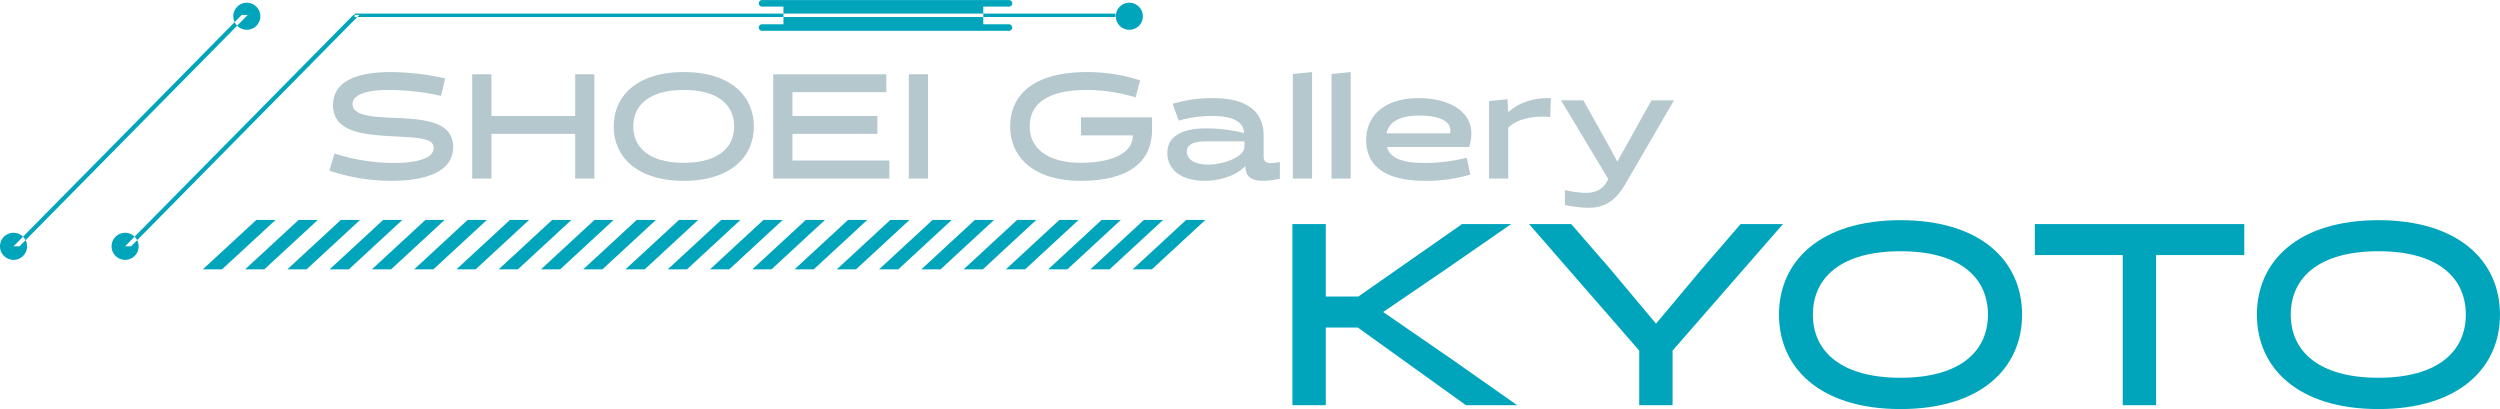 <svg xmlns="http://www.w3.org/2000/svg" id="sp_ttl_kyoto.svg" width="739.62" height="121.03" data-name="sp/ttl_kyoto.svg"><defs><style>.cls-2{fill-rule:evenodd;fill:#00a5bc}</style></defs><path id="SHOEI_Gallery" d="M4140.81 1660.59c7.76 0 18.26-1.63 18.26-10.01 0-7.41-8.2-8.24-16.89-8.6-6.57-.26-12.87-.52-12.87-4.1 0-3.96 8.2-4.18 10.4-4.18a72.027 72.027 0 0 1 15.78 1.76l1.2-5.2a78.145 78.145 0 0 0-16.05-1.85c-7.5 0-17.11 1.49-17.11 9.78 0 8.25 9.52 8.78 18.39 9.26 7.49.4 11.37.62 11.37 3.4 0 4.1-8.55 4.45-11.46 4.45a58.152 58.152 0 0 1-17.86-2.78l-1.54 5.07a58.342 58.342 0 0 0 18.38 3Zm60.04-.66v-30.86h-5.69v12.34h-24.77v-12.34h-5.69v30.86h5.69v-13.23h24.77v13.23h5.69Zm5.73-15.43c0 9.17 7.1 16.09 20.72 16.09s20.72-6.92 20.72-16.09-7.09-16.09-20.72-16.09-20.72 6.92-20.72 16.09Zm5.78 0c0-6.31 4.8-10.8 14.94-10.8s14.9 4.49 14.9 10.8c0 6.26-4.76 10.75-14.9 10.75s-14.94-4.49-14.94-10.75Zm75.74 15.43v-5.34h-28.66v-7.89h25.13v-5.29h-25.13v-7.05h27.78v-5.29h-33.46v30.86h34.34Zm5.77 0h5.69v-30.86h-5.69v30.86Zm66.27-12.79v.18c0 4.76-5.73 7.93-15.34 7.93-10.1 0-15.17-4.49-15.17-10.75 0-6.31 4.72-10.8 16.97-10.8a50.085 50.085 0 0 1 14.38 2.2l1.32-5.03a50.929 50.929 0 0 0-15.7-2.46c-16.04 0-22.74 6.92-22.74 16.09s7.05 16.09 20.94 16.09c11.5 0 21.03-3.79 21.03-15.17v-3.61h-21.03v5.33h15.34Zm43.51 7.85a10.807 10.807 0 0 1-2.56.35c-1.89 0-2.25-.84-2.25-2.11v-6.09c0-6.3-3.96-11.02-15.07-11.02a40.961 40.961 0 0 0-11.86 1.68l1.8 4.98a34.3 34.3 0 0 1 10.06-1.37c6.79 0 9.17 2.21 9.3 5.03a48.092 48.092 0 0 0-11.2-1.37c-5.69 0-11.51 1.54-11.51 7.23 0 5.38 4.54 8.29 11.11 8.29 4.54 0 9.75-1.76 11.95-4.41.09 1.94.44 4.41 5.29 4.41a24.29 24.29 0 0 0 4.94-.66v-4.94Zm-27.51-3.09c0-2.38 2.78-2.99 5.42-2.99h11.6v1.67c0 2.87-6.04 5.2-10.72 5.2-3.48 0-6.3-1.19-6.3-3.88Zm31.35 8.03h5.69v-31.52l-5.69.57v30.95Zm11.44 0h5.68v-31.52l-5.68.57v30.95Zm40.71-9.35c3.05-9.61-4.93-14.46-14.99-14.46-10.44 0-15.47 5.6-15.47 12.39 0 7.8 5.78 12.08 17.46 12.08a46.229 46.229 0 0 0 13.36-1.85l-1.06-4.98a52.141 52.141 0 0 1-12.48 1.54c-6.83 0-10.23-1.54-11.15-4.72h24.33Zm-24.46-4.05c.75-3.09 3.39-5.25 9.78-5.25 6 0 9.79 1.76 9.04 5.25h-18.82Zm30.35 13.4h5.69v-15.08c2.91-2.87 8.2-3.57 12.39-3.13l.22-5.6c-4.76-.09-8.91.93-12.61 4.15l-.04-.05-.18-3.79-5.47.57v22.93Zm35.28.13-.45.84c-1.41 2.47-3.7 3.26-6.26 3.26a32.288 32.288 0 0 1-6.12-.84v4.41a36.853 36.853 0 0 0 6.87.84c4.37 0 7.81-1.59 10.94-6.92l14.46-24.87h-6.66l-10.1 18.12-3.26-5.99-6.79-12.13h-6.61Z" style="fill-rule:evenodd;fill:#b5c8ce" transform="translate(-4025 -1607.09)"/><path d="m4454.79 1713.57-20.58-14.17 18.52-12.63 19.35-13.39h-14.53l-30.68 21.43h-9.64v-21.43h-9.87v53.58h9.87V1704h9.49l31.97 22.96h15.15Zm85.16-40.19-11.55 13.39-13.47 16.08-13.46-16.08-11.63-13.39h-12.47l32.59 37.43v16.15h9.87v-16.15l32.66-37.43h-12.54Zm11.36 26.79c0 15.92 12.32 27.94 35.96 27.94s35.96-12.02 35.96-27.94-12.32-27.94-35.96-27.94-35.96 12.02-35.96 27.94Zm10.03 0c0-10.95 8.34-18.75 25.93-18.75s25.86 7.8 25.86 18.75c0 10.87-8.26 18.68-25.86 18.68s-25.93-7.81-25.93-18.68Zm127.63-17.61v-9.18H4627v9.18h26.01v44.4h9.87v-44.4h26.09Zm3.73 17.61c0 15.92 12.32 27.94 35.95 27.94s35.96-12.02 35.96-27.94-12.32-27.94-35.96-27.94-35.95 12.02-35.95 27.94Zm10.02 0c0-10.95 8.34-18.75 25.93-18.75s25.86 7.8 25.86 18.75c0 10.87-8.26 18.68-25.86 18.68s-25.93-7.81-25.93-18.68Z" class="cls-2" transform="translate(-4025 -1607.09)"/><path d="M4106.52 1672.16h-5.69l-15.82 14.61h5.68Zm12.5 0h-5.68l-15.82 14.61h5.68Zm12.5 0h-5.68l-15.82 14.61h5.68Zm12.51 0h-5.68l-15.83 14.61h5.69Zm12.5 0h-5.68l-15.82 14.61h5.68Zm12.51 0h-5.69l-15.82 14.61h5.69Zm12.5 0h-5.68l-15.82 14.61h5.68Zm12.51 0h-5.69l-15.82 14.61h5.68Zm12.5 0h-5.68l-15.82 14.61h5.68Zm12.5 0h-5.68l-15.82 14.61h5.68Zm12.51 0h-5.68l-15.83 14.61h5.69Zm12.5 0h-5.68l-15.82 14.61h5.68Zm12.51 0h-5.69l-15.82 14.61h5.69Zm12.5 0h-5.68l-15.82 14.61h5.68Zm12.51 0h-5.69l-15.82 14.61h5.68Zm12.5 0h-5.68l-15.82 14.61h5.68Zm12.5 0h-5.68l-15.82 14.61h5.68Zm12.51 0h-5.68l-15.83 14.61h5.69Zm12.5 0h-5.68l-15.82 14.61h5.68Zm12.51 0h-5.69l-15.82 14.61h5.69Zm12.5 0h-5.68l-15.82 14.61h5.68Zm12.51 0h-5.69l-15.82 14.61h5.68Zm12.5 0h-5.68l-15.82 14.61h5.68Z" class="cls-2" transform="translate(-4025 -1607.09)"/><path d="M4129.54 1611.51h1.77l-67.52 68.45h-1.78Zm.37-.39h225.08v1h-225.08v-1Zm194.58-3.04a.984.984 0 0 1-1 .97h-7.59v5.22h7.59a.97.97 0 1 1 0 1.94h-73.03a.97.97 0 1 1 0-1.94h6.32v-5.22h-6.32a.97.97 0 1 1 0-1.94h73.03a.984.984 0 0 1 1 .97Zm-262.48 67.88a4.005 4.005 0 1 1-4 4 4 4 0 0 1 4-4Zm297.1-68.06a4 4 0 1 1-4 4 4 4 0 0 1 4-4Zm-262.59 3.61h1.78l-67.52 68.45H4029Zm-67.52 64.45a4.005 4.005 0 1 1-4 4 4 4 0 0 1 4-4Zm69.02-68.06a4 4 0 1 1-4 4 4.007 4.007 0 0 1 4-4Z" class="cls-2" transform="translate(-4025 -1607.09)"/></svg>